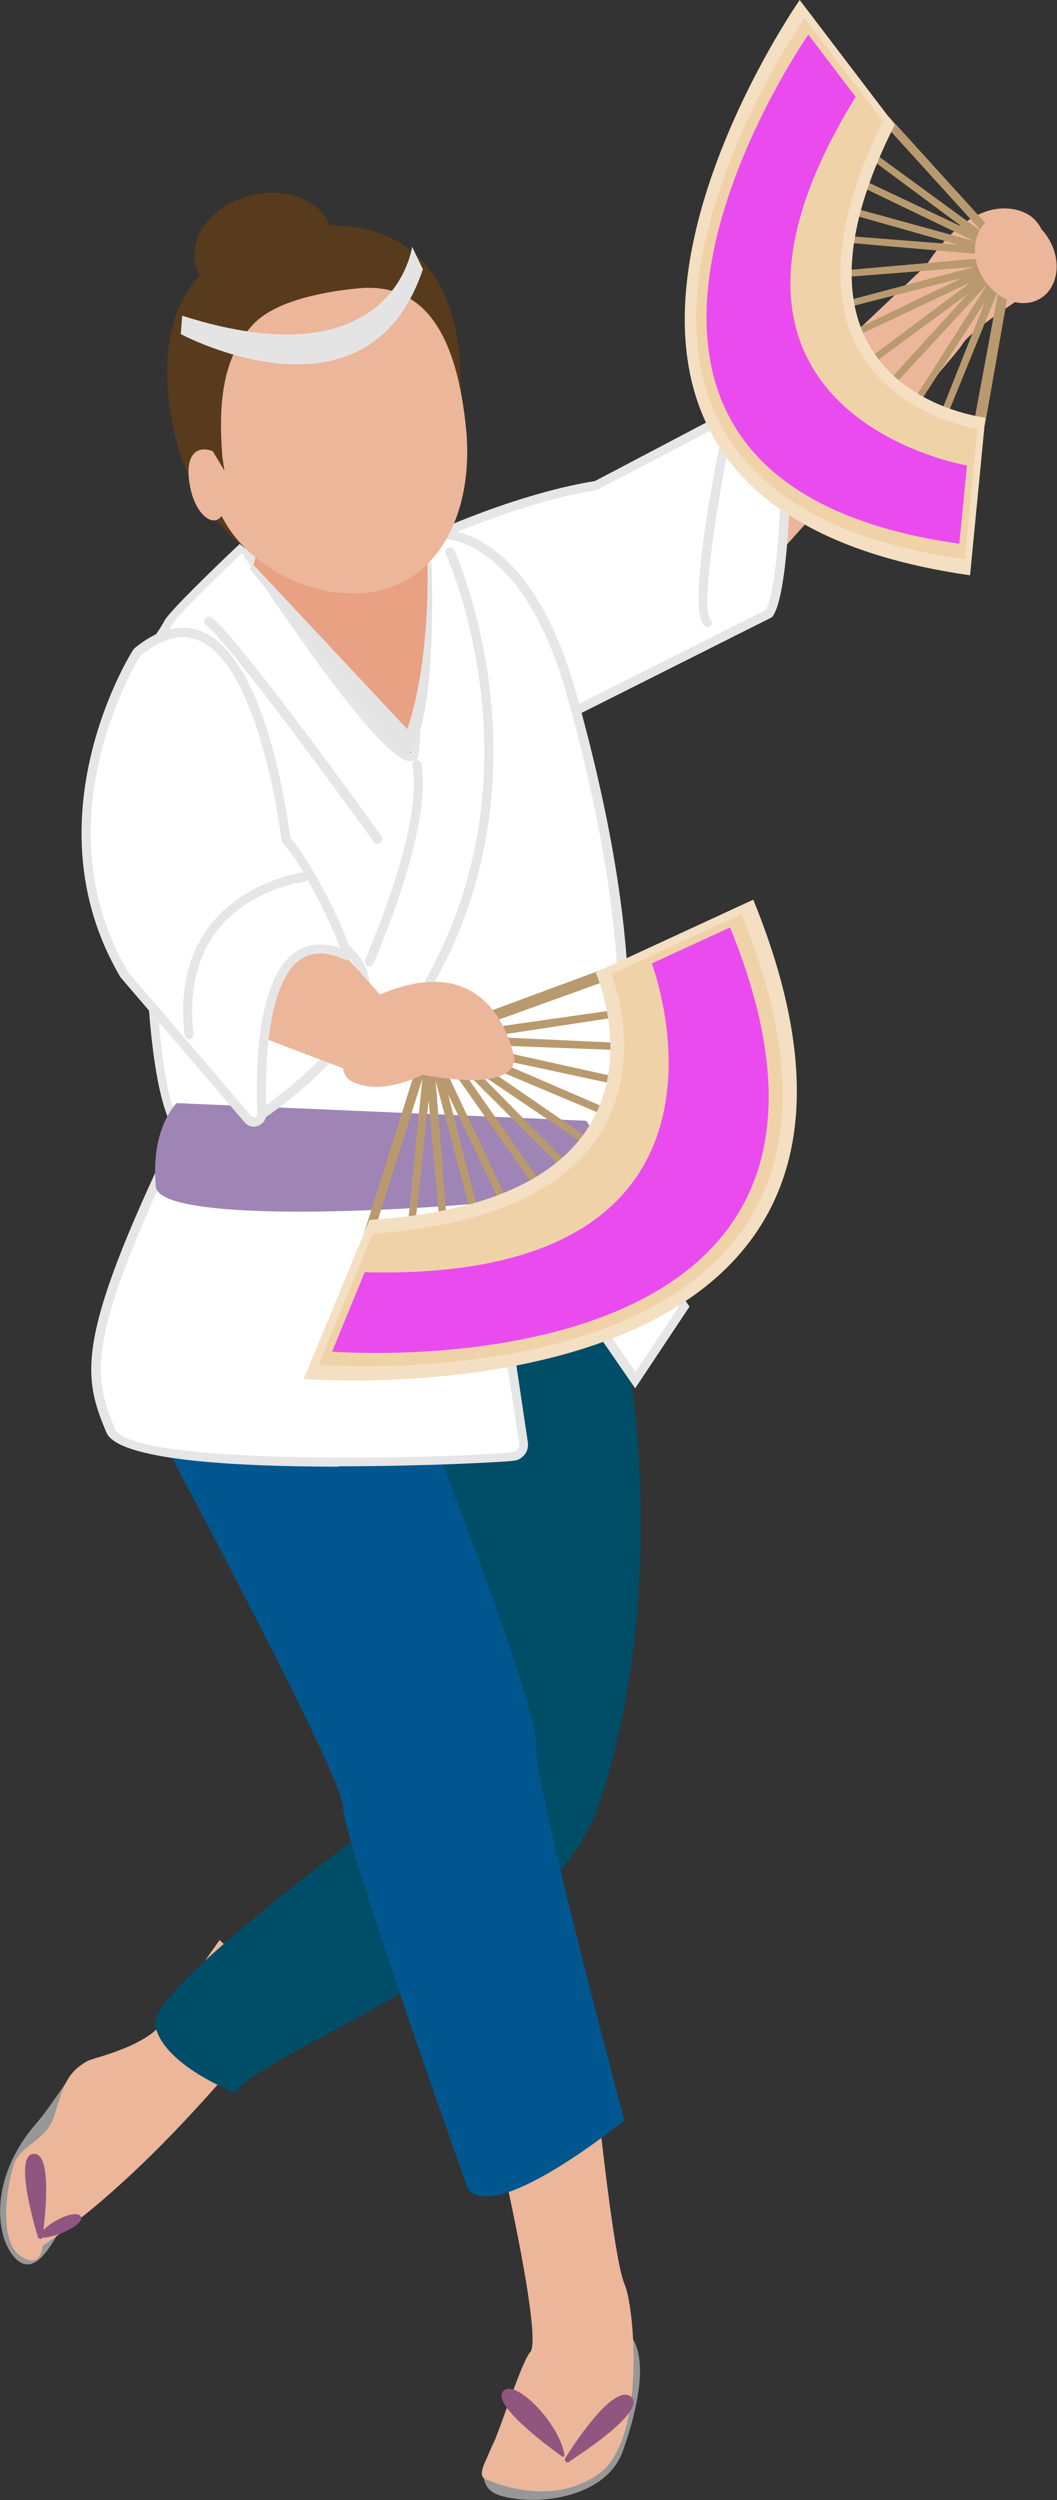 <?xml version="1.0" encoding="UTF-8"?>
<svg id="_レイヤー_2" data-name="レイヤー 2" xmlns="http://www.w3.org/2000/svg" viewBox="0 0 30.52 72.14">
  <rect x="0" y="0" width="30.52" height="72.14" fill="#333333" stroke="none"/>
  <defs>
    <style>
      .cls-1 {
        fill: #ea4bef;
      }

      .cls-2 {
        fill: #573b1c;
      }

      .cls-3 {
        fill: #f4dfc2;
      }

      .cls-4 {
        fill: #fff;
      }

      .cls-5 {
        fill: #91567f;
      }

      .cls-6 {
        fill: #00578f;
      }

      .cls-7 {
        fill: #f0d2a9;
      }

      .cls-8 {
        fill: #004d68;
      }

      .cls-9 {
        fill: #9e85b5;
      }

      .cls-10 {
        fill: #b99a6f;
      }

      .cls-11 {
        fill: #e8a182;
      }

      .cls-12 {
        fill: #979797;
      }

      .cls-13 {
        fill: #e4e4e4;
      }

      .cls-14 {
        fill: #ecb69b;
      }

      .cls-15 {
        fill: #e6e6e6;
      }
    </style>
  </defs>
  <g id="_参考" data-name="参考">
    <g>
      <path class="cls-14" d="M22.06,16.45s5.45-6.05,5.73-6.52,2.26-1.69,2.26-1.69c0,0,.67-1.92-.77-2.2-1.43-.27-2.53,1.61-2.53,1.61l-4.57,4.33-.12,4.46Z"/>
      <g>
        <path class="cls-4" d="M22.72,11.83s.04,5.05-.51,5.88l-8.41,4.23-1.85-6.17s2.72-1.34,5.27-1.75l5.48-2.88.02.7Z"/>
        <path class="cls-15" d="M13.72,22.12l-1.93-6.43.1-.05s2.75-1.35,5.29-1.76l5.65-2.97.02.91c0,.21.04,5.09-.53,5.95l-.02.03-.03.02-8.56,4.3ZM12.1,15.83l1.77,5.91,8.24-4.14c.42-.73.48-4.4.47-5.77v-.48s-5.35,2.79-5.35,2.79c-2.23.36-4.62,1.45-5.13,1.69Z"/>
      </g>
      <g>
        <path class="cls-4" d="M12.84,15.42s2.33-.02,3.62,4.51c.68,2.39,2.43,9.09.97,13.2,0,0-10.17.08-11.97-.31-1.79-.39-.98-14.28-.98-14.28,0,0,.21-.27.37-.57.16-.3,2.16-2.2,2.16-2.2,0,0,4.24,6.56,4.93,6.05.16-.12-.03-6.88-.03-6.88l.93.49Z"/>
        <path class="cls-15" d="M15.36,33.27c-3.08,0-8.62-.04-9.92-.32-1.85-.4-1.17-12.98-1.08-14.42v-.04s.03-.03.03-.03c0,0,.21-.27.36-.55.16-.31,1.98-2.04,2.19-2.23l.12-.11.09.13c1.52,2.35,4.03,5.89,4.71,6.02h0c.08-.5.01-4.37-.06-6.77v-.23s1.1.58,1.1.58c.32.01,2.48.28,3.71,4.61,1.15,4.06,2.25,9.66.97,13.28l-.03.09h-.09c-.11,0-.92,0-2.08,0ZM4.61,18.58c-.31,5.33-.35,13.84.88,14.1,1.67.36,10.82.32,11.85.31.95-2.78.59-7.4-1-13.03-1.24-4.36-3.46-4.41-3.49-4.41l-.06-.02-.73-.38c.18,6.61.04,6.71-.03,6.76-.05.03-.12.07-.24.05-.96-.18-4.13-4.98-4.8-6-.77.73-1.92,1.86-2.02,2.05-.13.25-.29.48-.36.56Z"/>
      </g>
      <path class="cls-12" d="M2.4,63c-.6,1.14-1.21,2.84-1.92,2.2-.61-.56-.83-2.31.55-3.91.84-.97,1.27-2.19,2-1.81.72.38-.04,2.38-.63,3.53Z"/>
      <path class="cls-12" d="M15.01,69.1c-.6,1.14-1.69,2.59-.53,2.92,1.01.29,3.02.08,3.51-1.31.43-1.22.87-3.05-.06-3.54-.93-.48-2.33.78-2.93,1.92Z"/>
      <path class="cls-14" d="M8.25,57.76s-3.55,4.76-7.02,7.04c0,0-.03.73-.66.28-.64-.45-.35-2.19-.14-2.7.21-.5.92-.61,1.15-1.36.23-.76.35-1.39,1.24-1.65,1.66-.49,1.83-.99,1.83-.99l1.69-2.4,1.93,1.78Z"/>
      <path class="cls-14" d="M17.29,61.01s.45,4.25.74,4.89c.29.64.64,4.49-.74,5.48-1.38.99-3.05.24-3.24.17-.34-.11.03-.6.24-1.14.36-.93.8-2.29,1.02-2.54.35-.4-.79-5.38-.79-5.38l2.77-1.48Z"/>
      <path class="cls-5" d="M16.43,71.04c-.07.05-.15-.04-.11-.11.41-.65,1.42-2.12,1.89-1.78.47.35-1.11,1.45-1.78,1.88Z"/>
      <path class="cls-5" d="M16.3,70.85s-.03.06-.06.04c-.36-.26-2.03-1.48-1.72-1.88.33-.43,1.66.94,1.78,1.84Z"/>
      <path class="cls-8" d="M18.03,38.62s1.45,6.9-.74,13.46c-1.45,4.33-9.79,7.11-10.49,8.31,0,0-2.09-.79-2.32-1.95s7.85-6.91,7.85-6.91l-.23-12.33,5.93-.58Z"/>
      <path class="cls-2" d="M5,12.33c.55,2.77,2.85,4.83,5.42,4.32,2.56-.51,2.98-3.2,2.87-6.02-.14-3.4-2.3-4.52-4.87-4.01-2.56.51-4.14,2.08-3.42,5.71Z"/>
      <path class="cls-13" d="M12.46,16.23s.22,5.17-.83,5.66l-4.41-5.47.65-1,4.58.81Z"/>
      <path class="cls-11" d="M12.32,15.65s.21,3.08-.56,5.39l-4.44-4.74.42-1.46,4.58.81Z"/>
      <path class="cls-14" d="M5.79,12.98c.29-.07.6.18.63.19-.12-1.52,0-2.85.88-3.8.7-.76,2.31-.98,3.05-1.05,2.09-.2,2.87,1.65,3.11,4.07.23,2.43-.83,4.52-2.92,4.72-1.54.15-3.4-.75-4.14-2.22-.05.06-.1.1-.17.12-.27.06-.6-.33-.72-.87-.13-.55-.09-1.07.28-1.16Z"/>
      <path class="cls-13" d="M11.9,7.12s-.52,3.94-6.64,1.99l-.04.53s5.4,2.9,6.99-1.87l-.31-.65Z"/>
      <path class="cls-2" d="M5.65,7.65c.22.82,1.27,1.25,2.35.96,1.08-.29,1.77-1.19,1.55-2s-1.27-1.25-2.35-.96c-1.08.29-1.77,1.19-1.55,2Z"/>
      <path class="cls-6" d="M12.64,41.88s2.95,7.56,2.84,8.49,2.55,10.81,2.55,10.81c0,0-3.7,3.02-4.52,1.98,0,0-3.61-10.11-3.61-11.04s-5.87-11.8-5.87-11.8c0,0,3.45-1.45,8.61,1.57Z"/>
      <g>
        <path class="cls-4" d="M16.93,33.75l2.82,3.96-1.41,2.12-4.46-6.47,1.24,8.28c.03.19-.11.37-.3.39-1.43.16-11.1.51-11.62-.74-.7-1.66-.87-2.75,2.26-9.18,0,0,11.01.85,11.47,1.65Z"/>
        <path class="cls-15" d="M9.77,42.32c-3.04,0-6.37-.19-6.7-.99-.71-1.69-.91-2.78,2.27-9.29l.04-.08h.09c1.16.1,5.21.42,8.2.86h0s0,0,0,0c1.78.26,3.18.55,3.37.85l2.87,4.03-1.57,2.36-4.25-6.16,1.15,7.71c.02.13-.01.26-.09.36-.08.1-.19.17-.32.18-.32.04-2.59.16-5.06.16ZM5.54,32.24c-3.08,6.33-2.89,7.39-2.22,8.99.46,1.09,9.71.86,11.49.67.06,0,.11-.04.14-.08.04-.05.05-.1.04-.16l-1.28-8.56c-2.19-.31-5.25-.62-8.17-.85ZM13.88,33.12l4.47,6.47,1.25-1.88-2.78-3.89c-.12-.21-1.26-.45-2.94-.7Z"/>
      </g>
      <path class="cls-9" d="M18.03,34.09l-1.1-1.75-11.83-.51s-.76.72-.6,2.41c.13,1.42,12.85.4,13.53-.15Z"/>
      <path class="cls-5" d="M1.23,64.55c0,.07-.12.07-.14-.01-.21-.71-.64-2.36-.12-2.39.53-.04.35,1.69.26,2.4Z"/>
      <path class="cls-5" d="M1.12,64.52s0,.02.03.03c.29.1,1.29-.34,1.19-.58-.1-.26-1.01.15-1.22.55Z"/>
      <g>
        <path class="cls-4" d="M7.56,32.14s5.12-3.4,1.92-5.1c-4.03-2.14-1.92,5.1-1.92,5.1Z"/>
        <path class="cls-15" d="M7.49,32.35l-.05-.17c-.05-.18-1.25-4.37.05-5.42.46-.37,1.15-.32,2.06.17.71.38,1.09.88,1.12,1.47.09,1.76-2.9,3.77-3.03,3.86l-.15.1ZM8.22,26.78c-.23,0-.42.06-.57.18-1.03.83-.23,4.15-.01,4.96.61-.43,2.83-2.12,2.76-3.52-.02-.5-.35-.92-.98-1.25-.48-.25-.88-.38-1.2-.38Z"/>
      </g>
      <path class="cls-14" d="M11.09,28.83l-1.6-1.79s-2.92.26-1.86,2.92l2.92,1.11.54-2.23Z"/>
      <g>
        <path class="cls-4" d="M9.96,27.55c.25.11-1.06-2.69-1.71-3.32,0,0-.92-8.16-4.28-5.43,0,0-3.08,4.75-.39,9.31l3.58,4.18c.14.16.41.06.4-.16-.07-1.64.01-5.63,2.4-4.6Z"/>
        <path class="cls-15" d="M7.33,32.51c-.1,0-.2-.04-.27-.13l-3.58-4.18c-2.72-4.6.34-9.43.38-9.47l.03-.03c.69-.56,1.34-.72,1.93-.48,1.88.77,2.49,5.4,2.56,5.95.55.58,1.9,3.17,1.72,3.45l-.06.09-.13-.04c-.5-.21-.9-.21-1.23.01-1.02.7-1.03,3.35-.99,4.45,0,.16-.08.29-.23.35-.04.02-.09.03-.13.03ZM4.07,18.89c-.2.32-2.91,4.85-.37,9.16l3.56,4.16s.09.03.11.03c.02,0,.06-.03.06-.09-.06-1.43.01-3.93,1.1-4.68.36-.25.79-.28,1.29-.12-.21-.6-1.13-2.52-1.66-3.02l-.03-.03v-.05s-.6-5.04-2.41-5.78c-.49-.2-1.04-.05-1.64.43Z"/>
      </g>
      <path class="cls-15" d="M5.46,29.98c-.07,0-.12-.05-.13-.12-.49-4.15,3.39-4.69,3.43-4.69.08-.01.14.04.15.12,0,.07-.04.14-.12.15-.15.02-3.66.51-3.2,4.4,0,.07-.04.14-.12.15,0,0-.01,0-.02,0Z"/>
      <path class="cls-15" d="M10.91,24.36s-.08-.02-.11-.06c-.04-.05-3.97-5.52-4.85-6.27-.06-.05-.06-.13-.02-.19.05-.06.13-.06.19-.02.91.76,4.74,6.09,4.9,6.31.04.06.03.14-.03.18-.02.02-.05.03-.08.03Z"/>
      <polygon class="cls-2" points="6.03 12.83 6.48 13.58 6.35 12.71 6.03 12.83"/>
      <path class="cls-15" d="M20.43,18.09s-.06-.01-.09-.03c-.5-.44.25-4.3.49-5.47.01-.07.08-.12.16-.1.07.01.12.08.1.16-.48,2.33-.84,4.99-.58,5.22.06.05.06.13.01.19-.03.03-.06.04-.1.04Z"/>
      <path class="cls-15" d="M12.4,28.47s-.04,0-.06-.02c-.06-.04-.09-.12-.05-.18,3.42-6.07.61-12.22.58-12.28-.03-.07,0-.15.06-.18.07-.03.15,0,.18.06.03.06,2.9,6.33-.59,12.52-.02.04-.07.07-.12.07Z"/>
      <g>
        <g>
          <polygon class="cls-10" points="17.43 27.96 12.32 29.85 10.53 35.52 10.81 35.52 12.52 30.1 17.43 28.33 17.43 27.96"/>
          <polygon class="cls-10" points="17.85 30.09 12.68 29.85 12.52 30.1 17.85 30.3 17.85 30.09"/>
          <polygon class="cls-10" points="17.77 29.14 12.65 29.87 12.54 30.15 17.81 29.35 17.77 29.14"/>
          <polygon class="cls-10" points="17.54 31.99 12.79 29.94 12.55 30.12 17.47 32.19 17.54 31.99"/>
          <polygon class="cls-10" points="17.81 31.08 12.76 29.96 12.56 30.17 17.77 31.29 17.81 31.08"/>
          <polygon class="cls-10" points="13.88 35.23 12.59 30.22 12.3 30.14 13.67 35.29 13.88 35.23"/>
          <polygon class="cls-10" points="14.76 34.88 12.55 30.2 12.26 30.17 14.58 34.98 14.76 34.88"/>
          <polygon class="cls-10" points="11.97 35.5 12.53 30.35 12.29 30.18 11.76 35.49 11.97 35.5"/>
          <polygon class="cls-10" points="12.92 35.48 12.51 30.33 12.24 30.2 12.71 35.51 12.92 35.48"/>
          <polygon class="cls-10" points="16.44 33.62 12.81 29.94 12.52 30.01 16.3 33.78 16.44 33.62"/>
          <polygon class="cls-10" points="17.03 32.87 12.77 29.94 12.5 30.06 16.92 33.05 17.03 32.87"/>
          <polygon class="cls-10" points="15.75 34.32 12.79 30.07 12.5 30.09 15.58 34.45 15.75 34.32"/>
        </g>
        <path class="cls-3" d="M10.67,35.2l-1.9,4.59s19.26,1.56,12.98-13.83l-4.55,2.1s2.92,6.55-6.54,7.14Z"/>
        <path class="cls-7" d="M10.76,35.6l-1.56,3.78s18.13,1.47,12.21-13.01l-3.76,1.74s2.78,6.78-6.89,7.49Z"/>
        <path class="cls-1" d="M10.53,36.71l-.94,2.29s17.05,1.38,11.49-12.24l-2.26,1.04s3.5,9.21-8.29,8.91Z"/>
      </g>
      <path class="cls-14" d="M14.86,30.59s-.51-3.51-4.14-1.78c0,0-1.4,1.97-.55,2.4.86.43,2.03-.2,2.03-.2,0,0,2.57.55,2.65-.43Z"/>
      <g>
        <g>
          <polygon class="cls-10" points="28.44 12.26 29.3 7.37 25.65 3.35 25.52 3.57 29.01 7.41 28.14 12.09 28.44 12.26"/>
          <polygon class="cls-10" points="26.56 11.61 29.13 7.65 29.01 7.41 26.4 11.52 26.56 11.61"/>
          <polygon class="cls-10" points="27.35 11.99 29.13 7.62 28.96 7.4 27.16 11.93 27.35 11.99"/>
          <polygon class="cls-10" points="25.2 10.5 29.01 7.7 28.98 7.43 25.08 10.35 25.2 10.5"/>
          <polygon class="cls-10" points="25.8 11.13 29.01 7.66 28.93 7.4 25.65 11 25.8 11.13"/>
          <polygon class="cls-10" points="24.34 6.12 28.89 7.41 29.08 7.22 24.39 5.93 24.34 6.12"/>
          <polygon class="cls-10" points="24.21 6.98 28.92 7.39 29.07 7.17 24.22 6.79 24.21 6.98"/>
          <polygon class="cls-10" points="25.01 4.49 28.8 7.3 29.05 7.2 25.12 4.33 25.01 4.49"/>
          <polygon class="cls-10" points="24.58 5.25 28.84 7.3 29.06 7.15 24.66 5.07 24.58 5.25"/>
          <polygon class="cls-10" points="24.43 8.88 29 7.71 29.08 7.45 24.37 8.7 24.43 8.88"/>
          <polygon class="cls-10" points="24.75 9.69 29.02 7.68 29.05 7.41 24.66 9.52 24.75 9.69"/>
          <polygon class="cls-10" points="24.2 8.01 28.91 7.64 29.02 7.39 24.17 7.82 24.2 8.01"/>
        </g>
        <path class="cls-3" d="M25.84,3.61l-2.75-3.61s-10.09,14.46,4.92,16.6l.44-4.55s-6.51-.72-2.62-8.44Z"/>
        <path class="cls-7" d="M25.49,3.49l-2.26-2.97s-9.5,13.61,4.63,15.62l.36-3.77s-6.62-.93-2.73-8.88Z"/>
        <path class="cls-1" d="M24.71,2.8l-1.37-1.8s-8.94,12.81,4.36,14.69l.22-2.26s-8.87-1.48-3.21-10.64Z"/>
      </g>
      <path class="cls-14" d="M28.6,6.31c-.51.33-.6,1.11-.2,1.74.41.63,1.15.88,1.66.55.51-.33.6-1.11.2-1.74-.4-.63-1.15-.88-1.66-.55Z"/>
      <path class="cls-15" d="M10.67,27.88s-.03,0-.05,0c-.07-.03-.1-.1-.08-.17,0,0,.01-.03.03-.08.49-1.15,1.61-4.01,1.34-5.55-.01-.07.04-.14.11-.15.07,0,.14.04.15.11.27,1.61-.86,4.52-1.36,5.7l-.03.06c-.02.05-.07.09-.12.09Z"/>
    </g>
  </g>
</svg>